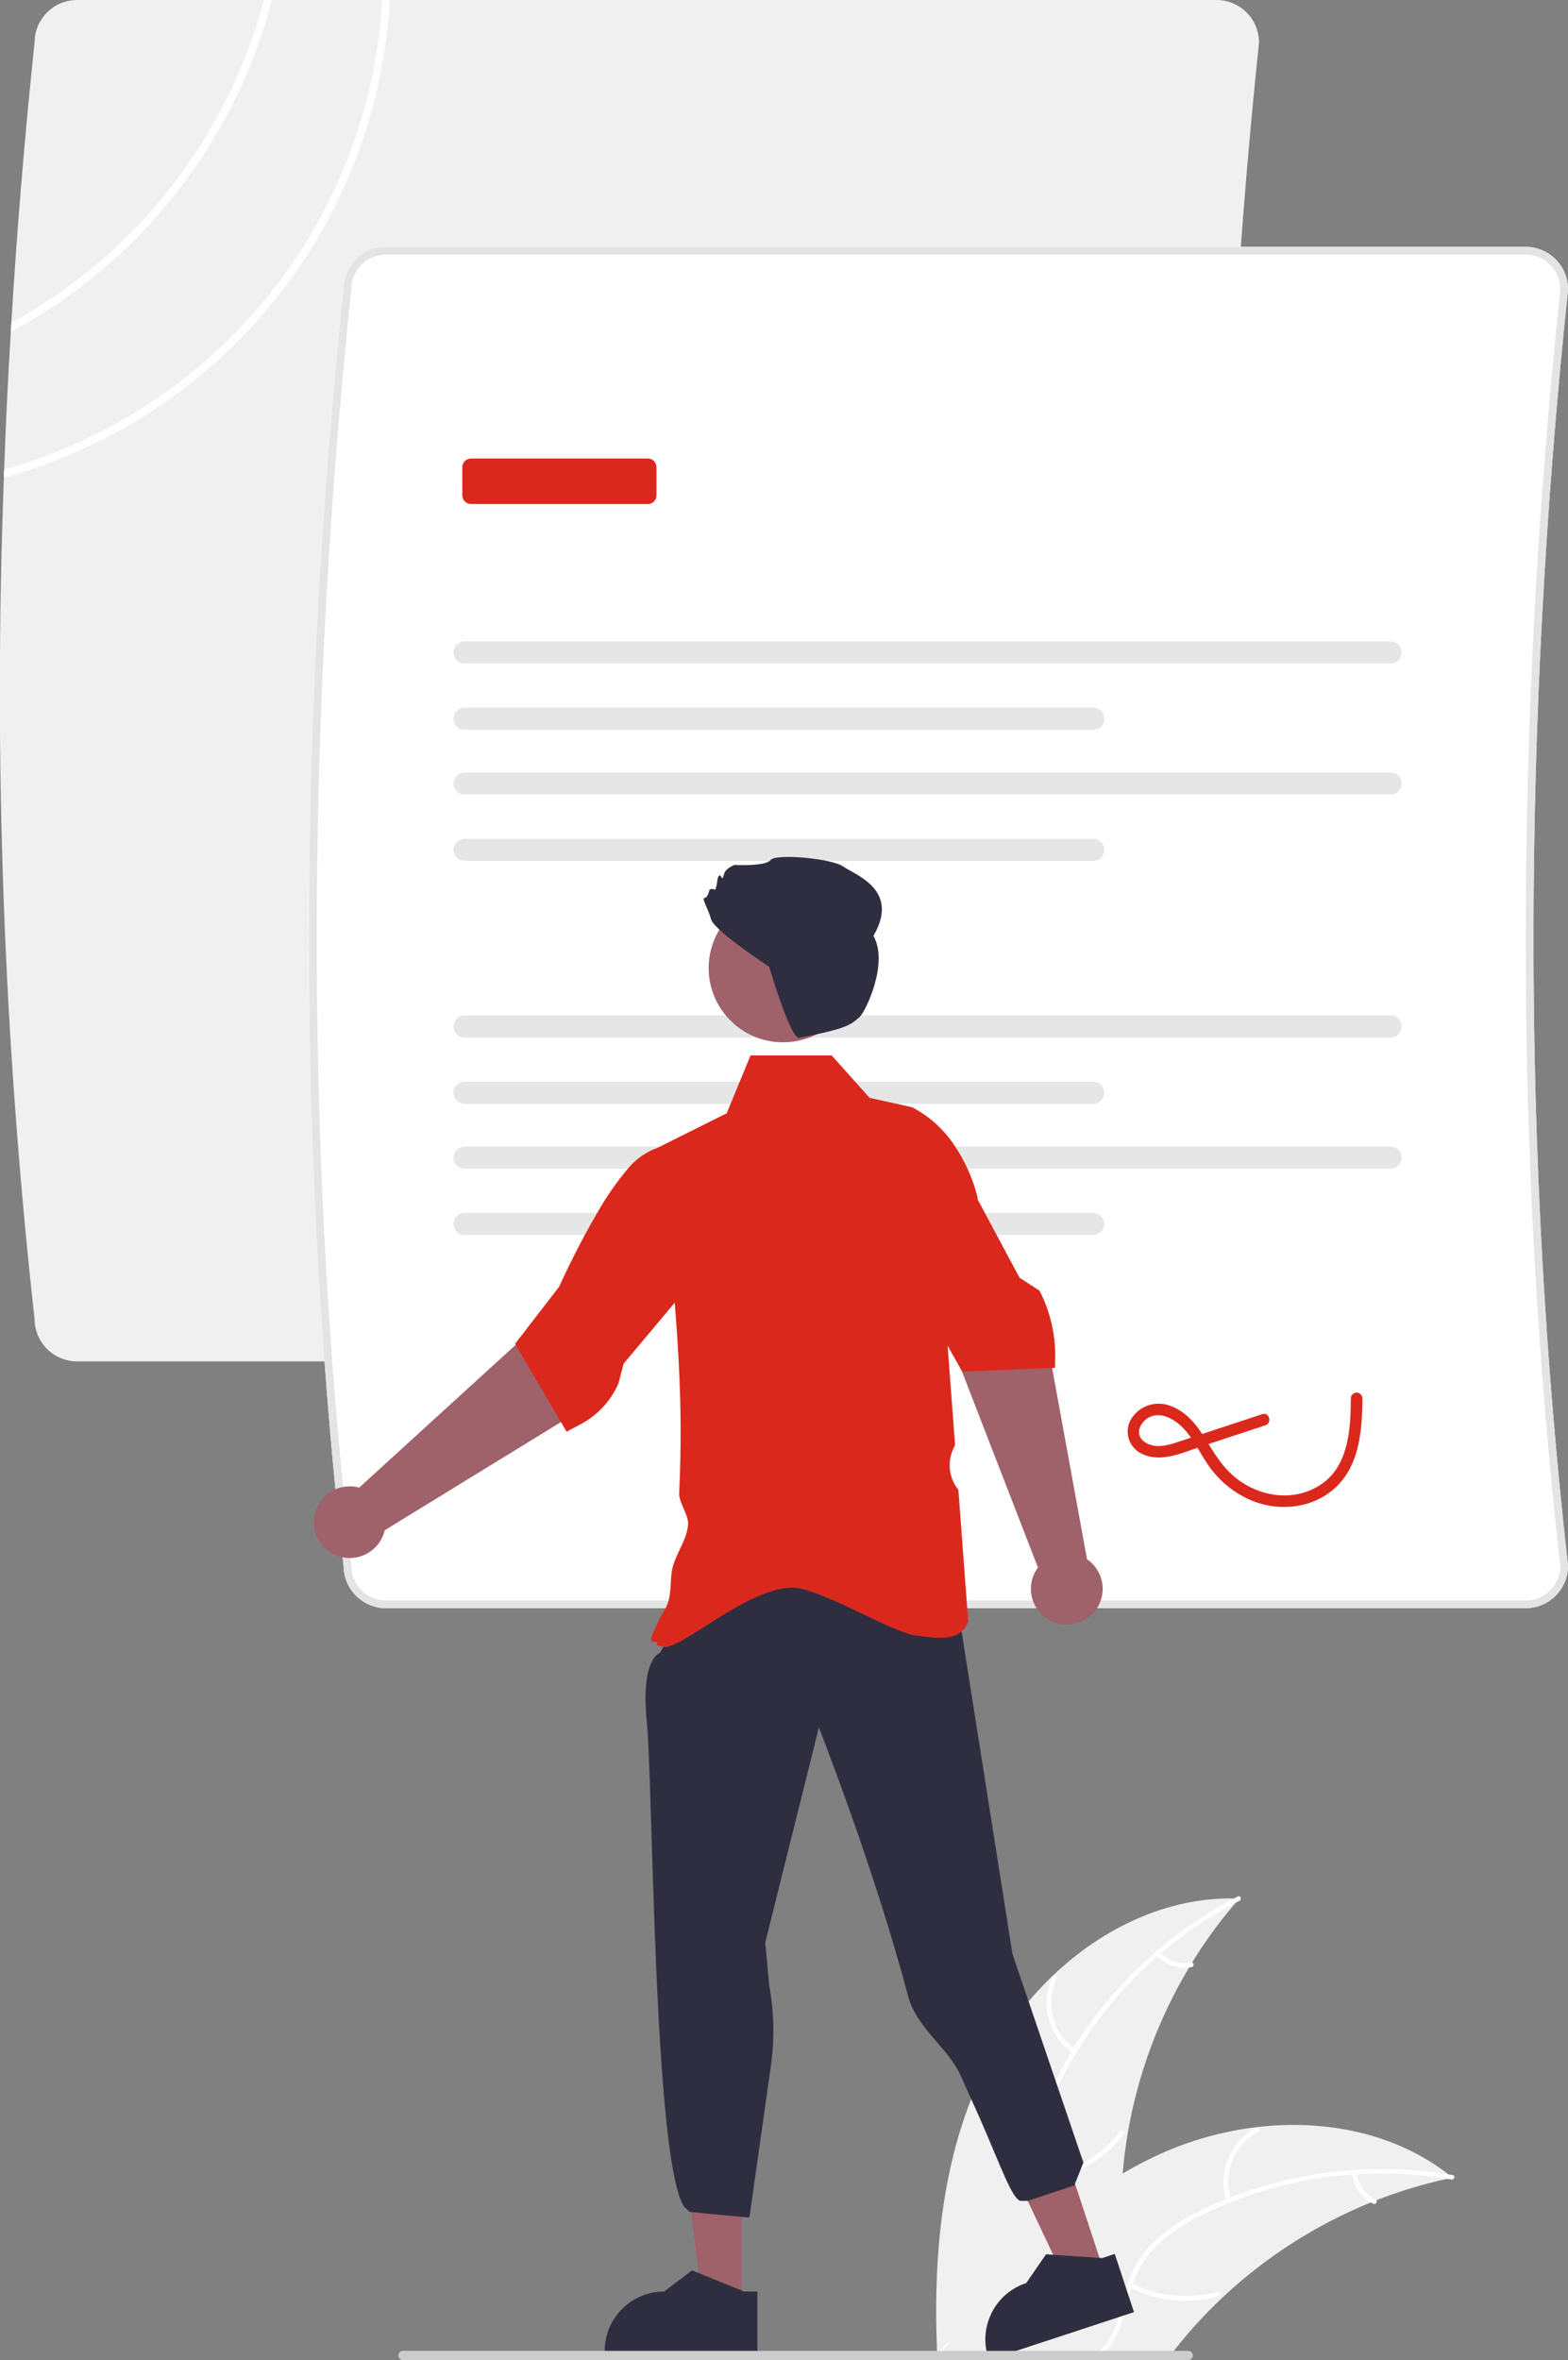 <svg width="222" height="334" viewBox="0 0 222 334" fill="none" xmlns="http://www.w3.org/2000/svg">
<rect x="0" y="0" width="222" height="334" fill="#808080" stroke="none"/>
<g clip-path="url(#clip0_710_35069)">
<path d="M175.467 268.676C175.297 268.867 175.127 269.064 174.963 269.26C172.672 271.914 170.601 274.751 168.773 277.742C168.625 277.971 168.483 278.206 168.352 278.435C164.023 285.661 161.077 293.626 159.662 301.925C159.345 303.803 159.106 305.691 158.946 307.59C158.831 309.053 158.762 310.517 158.738 311.984C158.65 318.14 159.197 324.99 155.222 329.694C154.159 330.932 152.862 331.949 151.404 332.685C150.307 333.252 149.147 333.69 147.948 333.99H135.551C134.927 333.897 134.304 333.799 133.681 333.7C133.664 333.7 133.648 333.695 133.631 333.695L133.506 333.738L132.756 333.99L132.723 334V333.99C132.724 333.968 132.723 333.946 132.718 333.924C132.719 333.884 132.717 333.844 132.713 333.804V333.799C132.707 333.689 132.702 333.586 132.702 333.477L132.685 333.187C132.685 333.187 132.68 333.182 132.685 333.182C132.68 333.018 132.669 332.854 132.663 332.685C132.089 318.44 133.489 303.721 140.226 291.179C142.537 286.881 145.512 282.975 149.042 279.603C149.062 279.581 149.084 279.561 149.108 279.543C156.113 272.873 165.169 268.513 174.728 268.66C174.974 268.66 175.22 268.665 175.467 268.676Z" fill="#F0F0F0"/>
<path d="M175.494 268.982C164.667 274.527 155.867 283.336 150.342 294.157C149.111 296.465 148.252 298.953 147.798 301.528C147.436 304.051 147.758 306.624 148.73 308.981C149.592 311.197 150.731 313.363 151.038 315.749C151.178 316.973 151.056 318.212 150.682 319.386C150.307 320.56 149.688 321.641 148.866 322.559C146.876 324.9 144.162 326.388 141.458 327.751C138.455 329.264 135.311 330.789 133.226 333.524C132.974 333.856 132.473 333.445 132.725 333.114C136.353 328.354 142.742 327.316 147.093 323.446C149.123 321.64 150.62 319.212 150.451 316.416C150.303 313.971 149.131 311.736 148.239 309.5C147.257 307.215 146.85 304.725 147.055 302.246C147.377 299.656 148.138 297.14 149.306 294.805C151.85 289.506 155.214 284.639 159.274 280.383C163.881 275.5 169.29 271.439 175.268 268.376C175.639 268.187 175.861 268.794 175.494 268.982H175.494Z" fill="white"/>
<path d="M151.917 290.568C150.224 289.397 149.003 287.663 148.472 285.676C147.942 283.689 148.137 281.578 149.021 279.721C149.202 279.346 149.794 279.608 149.614 279.984C148.787 281.712 148.606 283.678 149.103 285.527C149.601 287.376 150.745 288.987 152.328 290.068C152.672 290.304 152.259 290.803 151.917 290.568V290.568Z" fill="white"/>
<path d="M148.145 307.916C152.296 307.204 156.026 304.957 158.59 301.622C158.844 301.291 159.344 301.702 159.091 302.032C156.416 305.497 152.53 307.828 148.209 308.56C147.797 308.629 147.736 307.985 148.145 307.916V307.916Z" fill="white"/>
<path d="M164.221 276.288C164.781 276.877 165.48 277.318 166.253 277.572C167.027 277.826 167.852 277.883 168.653 277.74C169.064 277.666 169.125 278.31 168.717 278.384C167.831 278.538 166.92 278.473 166.064 278.195C165.209 277.916 164.435 277.433 163.81 276.788C163.746 276.732 163.705 276.653 163.697 276.569C163.689 276.484 163.713 276.4 163.765 276.332C163.819 276.267 163.898 276.225 163.983 276.216C164.069 276.208 164.154 276.234 164.221 276.288V276.288Z" fill="white"/>
<path d="M205.658 308.169C205.407 308.224 205.155 308.279 204.898 308.339H204.893C201.465 309.082 198.104 310.1 194.841 311.384C194.59 311.482 194.338 311.58 194.087 311.684H194.081C186.303 314.845 179.176 319.411 173.06 325.154C173.038 325.176 173.016 325.192 172.994 325.214C172.981 325.23 172.966 325.245 172.95 325.258L172.923 325.285C170.496 327.58 168.245 330.054 166.191 332.686C166.191 332.691 166.185 332.697 166.18 332.702C165.852 333.128 165.518 333.554 165.19 333.99H132.755L132.723 334.001V333.99H132.586C132.586 333.985 132.591 333.979 132.597 333.974C132.597 333.968 132.602 333.968 132.602 333.963C132.641 333.908 132.679 333.854 132.712 333.805V333.799C132.72 333.783 132.731 333.768 132.745 333.755C132.777 333.701 132.816 333.657 132.843 333.608C133.062 333.302 133.275 332.991 133.494 332.686C133.849 332.178 134.21 331.671 134.577 331.168C134.577 331.168 134.577 331.167 134.577 331.166C134.577 331.166 134.578 331.165 134.578 331.165C134.579 331.164 134.579 331.164 134.58 331.163C134.581 331.163 134.581 331.163 134.582 331.163V331.158C134.587 331.152 134.587 331.147 134.593 331.141L134.604 331.13C139.116 324.897 144.19 318.981 150.004 314.026C150.179 313.873 150.354 313.72 150.54 313.578C153.172 311.355 155.983 309.353 158.945 307.591C160.564 306.636 162.232 305.759 163.949 304.96C168.378 302.923 173.1 301.594 177.943 301.02H177.954C177.965 301.02 177.976 301.014 177.992 301.014C178.009 301.014 178.02 301.009 178.03 301.009C187.661 299.895 197.532 301.855 205.084 307.716C205.281 307.869 205.467 308.017 205.658 308.169Z" fill="#F0F0F0"/>
<path d="M132.586 333.991H132.723V334.002L132.755 333.991H141.434C138.848 333.549 136.266 333.205 133.68 333.701C133.62 333.712 133.565 333.723 133.505 333.74C133.242 333.789 132.98 333.854 132.717 333.925C132.701 333.931 132.679 333.936 132.662 333.942C132.639 333.948 132.616 333.959 132.597 333.974C132.583 333.976 132.57 333.982 132.559 333.991H132.586Z" fill="white"/>
<path d="M205.502 308.437C205.3 308.404 205.103 308.366 204.901 308.339H204.895C200.676 307.652 196.393 307.436 192.126 307.695C191.913 307.706 191.694 307.722 191.475 307.733C185.552 308.145 179.728 309.469 174.211 311.657C174.205 311.657 174.205 311.657 174.205 311.663C174.145 311.684 174.085 311.706 174.03 311.728C172.745 312.246 171.476 312.814 170.235 313.425C167.859 314.529 165.673 315.999 163.755 317.781C162.219 319.293 161.056 321.141 160.358 323.178C160.287 323.386 160.216 323.588 160.151 323.795C160.101 323.959 160.052 324.128 160.003 324.292C159.358 326.579 158.959 328.991 157.766 331.081C157.434 331.664 157.03 332.203 156.563 332.686C156.081 333.187 155.537 333.625 154.945 333.99H153.566C154.321 333.665 155.02 333.225 155.639 332.686C156.121 332.271 156.542 331.792 156.891 331.261C158.248 329.22 158.663 326.731 159.298 324.412C159.401 324.035 159.511 323.67 159.631 323.304C160.263 321.303 161.32 319.461 162.732 317.906C164.551 316.032 166.675 314.48 169.015 313.316C170.492 312.541 172.009 311.839 173.565 311.21C173.768 311.122 173.97 311.046 174.172 310.969C184.002 307.152 194.676 306.028 205.087 307.717C205.289 307.744 205.486 307.782 205.688 307.815C206.098 307.886 205.912 308.508 205.502 308.437Z" fill="white"/>
<path d="M173.656 311.502C173.01 309.549 173.082 307.431 173.857 305.526C174.632 303.621 176.061 302.053 177.887 301.101C178.258 300.91 178.573 301.476 178.202 301.667C176.499 302.55 175.169 304.01 174.451 305.786C173.732 307.562 173.674 309.535 174.285 311.35C174.418 311.744 173.787 311.895 173.656 311.502H173.656Z" fill="white"/>
<path d="M160.177 323.087C163.921 325.012 168.255 325.458 172.314 324.337C172.716 324.225 172.868 324.854 172.467 324.965C168.241 326.125 163.732 325.651 159.84 323.639C159.469 323.447 159.809 322.896 160.177 323.087Z" fill="white"/>
<path d="M192.094 307.493C192.186 308.3 192.477 309.073 192.942 309.74C193.407 310.407 194.03 310.949 194.757 311.316C195.13 311.504 194.79 312.054 194.419 311.868C193.619 311.459 192.931 310.86 192.416 310.124C191.9 309.387 191.574 308.536 191.464 307.645C191.447 307.562 191.462 307.475 191.506 307.403C191.55 307.33 191.621 307.277 191.703 307.255C191.786 307.235 191.874 307.249 191.947 307.294C192.021 307.338 192.073 307.41 192.094 307.493V307.493Z" fill="white"/>
<path d="M173.396 90.757C173.544 72.687 174.28 54.441 175.605 36.021C175.627 35.656 175.655 35.295 175.682 34.93C176.382 25.34 177.239 15.717 178.252 6.058V6.004C178.251 4.412 177.617 2.885 176.489 1.759C175.361 0.634 173.832 0.001 172.237 0H10.911C9.322 0.003 7.797 0.633 6.671 1.752C5.544 2.872 4.906 4.39 4.896 5.976C3.496 19.277 2.398 32.512 1.604 45.682C1.571 46.113 1.549 46.538 1.527 46.97C1.133 53.481 0.82 59.976 0.586 66.454C0.57 66.836 0.554 67.218 0.548 67.6C-0.945 107.349 0.508 147.154 4.896 186.689C4.907 188.275 5.546 189.792 6.672 190.91C7.799 192.028 9.322 192.657 10.911 192.66H172.237C173.832 192.659 175.361 192.026 176.489 190.9C177.617 189.775 178.251 188.248 178.252 186.656V186.596C177.459 179.572 176.763 172.502 176.163 165.387C176.076 164.345 175.99 163.302 175.906 162.26C175.491 157.135 175.128 151.99 174.818 146.825C174.752 145.783 174.692 144.74 174.638 143.698C174.052 133.361 173.67 122.944 173.489 112.447C173.467 111.404 173.451 110.367 173.434 109.319C173.369 104.195 173.349 99.05 173.374 93.885C173.374 92.842 173.38 91.8 173.396 90.757Z" fill="#F0F0F0"/>
<path d="M222.002 40.933C222.001 39.341 221.367 37.815 220.239 36.689C219.111 35.563 217.581 34.931 215.986 34.93H54.661C53.071 34.933 51.547 35.563 50.42 36.682C49.293 37.801 48.655 39.319 48.645 40.906C43.198 92.739 42.296 143.654 45.944 192.66C46.386 198.723 46.904 204.756 47.497 210.758C47.814 213.972 48.151 217.178 48.508 220.374C48.552 220.789 48.596 221.204 48.645 221.619C48.657 223.204 49.295 224.721 50.422 225.839C51.548 226.958 53.072 227.587 54.661 227.589H215.986C217.581 227.589 219.111 226.956 220.239 225.83C221.367 224.704 222.001 223.178 222.002 221.586V221.526C215.478 163.799 215.478 103.059 222.002 40.988V40.933Z" fill="white"/>
<path d="M222.002 40.933C222.001 39.341 221.367 37.815 220.239 36.689C219.111 35.563 217.581 34.931 215.986 34.93H54.661C53.071 34.933 51.547 35.563 50.42 36.682C49.293 37.801 48.655 39.319 48.645 40.906C43.198 92.739 42.296 143.654 45.944 192.66C46.386 198.723 46.904 204.756 47.497 210.758C47.814 213.972 48.151 217.178 48.508 220.374C48.552 220.789 48.596 221.204 48.645 221.619C48.657 223.204 49.295 224.721 50.422 225.839C51.548 226.958 53.072 227.587 54.661 227.589H215.986C217.581 227.589 219.111 226.956 220.239 225.83C221.367 224.704 222.001 223.178 222.002 221.586V221.526C215.478 163.799 215.478 103.059 222.002 40.988V40.933ZM220.908 221.619C220.898 222.915 220.375 224.156 219.454 225.07C218.532 225.983 217.285 226.497 215.986 226.498H54.661C53.356 226.496 52.105 225.978 51.182 225.057C50.26 224.136 49.741 222.888 49.739 221.586V221.526C49.7 221.177 49.662 220.822 49.624 220.472C49.247 217.132 48.895 213.783 48.569 210.425C47.994 204.536 47.486 198.614 47.043 192.66C43.395 143.681 44.292 92.799 49.739 40.988V40.933C49.741 39.631 50.26 38.383 51.182 37.462C52.105 36.541 53.356 36.023 54.661 36.021H215.986C217.287 36.022 218.534 36.536 219.456 37.451C220.378 38.366 220.9 39.608 220.908 40.906C214.384 103.026 214.384 163.832 220.908 221.619Z" fill="#E4E4E4"/>
<path d="M65.778 90.758C65.363 90.759 64.966 90.924 64.672 91.218C64.379 91.511 64.215 91.908 64.215 92.322C64.215 92.736 64.379 93.134 64.672 93.427C64.966 93.72 65.363 93.885 65.778 93.887H196.879C197.294 93.885 197.692 93.72 197.985 93.427C198.278 93.134 198.442 92.736 198.442 92.322C198.442 91.908 198.278 91.511 197.985 91.218C197.692 90.924 197.294 90.759 196.879 90.758H65.778Z" fill="#E6E6E6"/>
<path d="M65.779 100.145C65.364 100.145 64.966 100.31 64.673 100.604C64.38 100.897 64.215 101.295 64.215 101.709C64.215 102.123 64.38 102.521 64.673 102.814C64.966 103.107 65.364 103.273 65.779 103.273H154.779C155.194 103.273 155.592 103.107 155.886 102.814C156.179 102.521 156.344 102.123 156.344 101.709C156.344 101.295 156.179 100.897 155.886 100.604C155.592 100.31 155.194 100.145 154.779 100.145H65.779Z" fill="#E6E6E6"/>
<path d="M65.779 109.32C65.364 109.321 64.966 109.486 64.673 109.78C64.38 110.073 64.215 110.47 64.215 110.885C64.215 111.299 64.38 111.697 64.673 111.99C64.966 112.283 65.364 112.448 65.779 112.449H196.88C197.296 112.448 197.694 112.283 197.987 111.99C198.28 111.697 198.445 111.299 198.445 110.885C198.445 110.47 198.28 110.073 197.987 109.78C197.694 109.486 197.296 109.321 196.88 109.32H65.779Z" fill="#E6E6E6"/>
<path d="M65.778 118.707C65.363 118.708 64.966 118.873 64.672 119.167C64.379 119.46 64.215 119.857 64.215 120.271C64.215 120.686 64.379 121.083 64.672 121.376C64.966 121.669 65.363 121.835 65.778 121.836H154.778C155.193 121.835 155.59 121.669 155.883 121.376C156.177 121.083 156.341 120.686 156.341 120.271C156.341 119.857 156.177 119.46 155.883 119.167C155.59 118.873 155.193 118.708 154.778 118.707H65.778Z" fill="#E6E6E6"/>
<path d="M65.778 143.699C65.363 143.7 64.966 143.866 64.672 144.159C64.379 144.452 64.215 144.849 64.215 145.264C64.215 145.678 64.379 146.075 64.672 146.368C64.966 146.662 65.363 146.827 65.778 146.828H196.879C197.294 146.827 197.692 146.662 197.985 146.368C198.278 146.075 198.442 145.678 198.442 145.264C198.442 144.849 198.278 144.452 197.985 144.159C197.692 143.866 197.294 143.7 196.879 143.699H65.778Z" fill="#E6E6E6"/>
<path d="M65.779 153.086C65.364 153.087 64.966 153.252 64.673 153.545C64.38 153.838 64.215 154.236 64.215 154.65C64.215 155.065 64.38 155.462 64.673 155.755C64.966 156.049 65.364 156.214 65.779 156.215H154.779C155.194 156.214 155.592 156.049 155.886 155.755C156.179 155.462 156.344 155.065 156.344 154.65C156.344 154.236 156.179 153.838 155.886 153.545C155.592 153.252 155.194 153.087 154.779 153.086H65.779Z" fill="#E6E6E6"/>
<path d="M65.779 162.262C65.364 162.262 64.966 162.428 64.673 162.721C64.38 163.014 64.215 163.412 64.215 163.826C64.215 164.24 64.38 164.638 64.673 164.931C64.966 165.225 65.364 165.39 65.779 165.39H196.88C197.296 165.39 197.694 165.225 197.987 164.931C198.28 164.638 198.445 164.24 198.445 163.826C198.445 163.412 198.28 163.014 197.987 162.721C197.694 162.428 197.296 162.262 196.88 162.262H65.779Z" fill="#E6E6E6"/>
<path d="M65.778 171.648C65.363 171.65 64.966 171.815 64.672 172.108C64.379 172.401 64.215 172.799 64.215 173.213C64.215 173.627 64.379 174.024 64.672 174.318C64.966 174.611 65.363 174.776 65.778 174.777H154.778C155.193 174.776 155.59 174.611 155.883 174.318C156.177 174.024 156.341 173.627 156.341 173.213C156.341 172.799 156.177 172.401 155.883 172.108C155.59 171.815 155.193 171.65 154.778 171.648H65.778Z" fill="#E6E6E6"/>
<path d="M91.72 71.332H66.68C66.356 71.332 66.045 71.203 65.816 70.974C65.586 70.746 65.457 70.435 65.457 70.112V66.108C65.457 65.784 65.586 65.474 65.816 65.245C66.045 65.016 66.356 64.887 66.68 64.887H91.72C92.044 64.887 92.356 65.016 92.585 65.245C92.814 65.474 92.943 65.784 92.944 66.108V70.112C92.943 70.435 92.814 70.746 92.585 70.974C92.356 71.203 92.044 71.332 91.72 71.332Z" fill="#DA291C"/>
<path d="M178.709 200.126L171.039 202.656C169.761 203.077 168.483 203.499 167.204 203.92C166.02 204.31 164.739 204.772 163.472 204.605C162.596 204.489 161.598 203.986 161.325 203.087C161.066 202.236 161.614 201.345 162.277 200.842C164.107 199.452 166.422 200.867 167.718 202.306C169.305 204.066 170.202 206.338 171.69 208.181C173.015 209.833 174.694 211.168 176.604 212.086C180.399 213.875 185.029 213.685 188.415 211.078C192.458 207.966 192.87 202.571 192.892 197.865C192.885 197.653 192.795 197.452 192.642 197.304C192.489 197.157 192.284 197.074 192.072 197.074C191.859 197.074 191.654 197.157 191.501 197.304C191.348 197.452 191.259 197.653 191.251 197.865C191.232 202.13 190.989 207.359 187.092 210.028C183.359 212.585 178.453 211.907 175.016 209.183C173.101 207.665 171.923 205.685 170.666 203.635C169.438 201.635 167.914 199.695 165.604 198.917C164.614 198.557 163.529 198.551 162.534 198.897C161.539 199.244 160.694 199.923 160.143 200.82C159.891 201.243 159.733 201.714 159.678 202.203C159.623 202.692 159.673 203.187 159.825 203.656C159.977 204.124 160.227 204.554 160.558 204.918C160.89 205.283 161.295 205.572 161.748 205.768C164.426 207.041 167.49 205.549 170.069 204.698L179.145 201.705C180.143 201.376 179.716 199.794 178.709 200.126L178.709 200.126Z" fill="#DA291C"/>
<path d="M155.98 320.468L150.601 322.236L141.207 302.376L149.145 299.766L155.98 320.468Z" fill="#9F616A"/>
<path d="M159.817 324.979L159.45 323.871L158.488 320.951L157.831 318.965L156.038 319.554L155.666 319.527L150.739 319.194L150.082 319.15L149.109 319.085L148.103 319.014L145.292 323.091H145.286C144.236 323.432 143.263 323.979 142.426 324.698C141.589 325.418 140.903 326.296 140.408 327.283C140.348 327.403 140.293 327.523 140.239 327.643C140.103 327.936 139.988 328.239 139.894 328.549C139.469 329.886 139.39 331.31 139.665 332.686C139.735 333.027 139.825 333.364 139.932 333.695L139.949 333.75L140.015 333.952L140.408 333.821L143.864 332.686L155.972 328.707L158.373 327.916L159.111 327.67H159.117L160.549 327.201L159.817 324.979Z" fill="#2F2E41"/>
<path d="M105.001 325.138L99.338 325.137L96.644 303.34L105.002 303.34L105.001 325.138Z" fill="#9F616A"/>
<path d="M95.939 229.584L93.428 233.918C93.428 233.918 90.67 234.67 91.572 243.643C92.208 249.979 92.415 278.349 94.017 296.779C94.684 304.45 95.593 310.399 96.875 312.321L97.665 313.027L105.904 313.813L106.112 313.74L109.138 292.413C109.681 288.585 109.6 284.694 108.897 280.891V280.891L108.35 274.888L115.937 244.49C115.937 244.49 123.662 263.972 128.584 282.529C129.769 286.996 134.269 289.837 135.975 293.67C136.547 294.954 137.109 296.198 137.657 297.392C141.266 305.255 143.074 310.979 144.443 311.455H145.537L152.099 309.272L153.39 306.033L143.349 276.525L135.831 228.882C121.504 221.194 108.065 220.339 95.939 229.584Z" fill="#2F2E41"/>
<path d="M136.98 165.389C136.485 164.302 135.904 163.256 135.241 162.262C133.726 159.905 131.62 157.984 129.132 156.689L126.978 156.214L123.117 155.363L121.083 153.087L117.747 149.359H106.262L104.726 153.087L103.435 156.214L102.883 157.546L93.05 162.453C93.045 162.453 93.045 162.453 93.039 162.458C93.171 163.44 93.3 164.417 93.427 165.389C93.706 167.501 93.969 169.588 94.215 171.649C94.341 172.697 94.461 173.739 94.576 174.776C94.942 178.029 95.258 181.226 95.522 184.366C95.757 187.171 95.945 189.936 96.085 192.661C96.427 198.851 96.453 205.053 96.162 211.245C96.085 212.702 97.534 214.362 97.42 215.786C97.228 218.111 95.429 220.174 95.112 222.395C94.915 223.76 95.002 225.212 94.658 226.5C94.562 226.877 94.419 227.24 94.231 227.58C94.231 227.586 94.226 227.586 94.226 227.591C90.288 234.61 93.378 231.259 93.012 232.836L93.187 232.88C93.269 232.902 93.52 232.967 93.925 233.06C96.238 233.611 105.776 224.677 112.18 224.677C116.024 224.677 126.201 230.986 129.608 231.444C132.304 231.805 134.71 232.132 136.143 230.871C136.559 230.504 136.877 230.039 137.067 229.518L137.084 229.469L137.078 229.42L136.942 227.591L136.86 226.5L135.689 210.836C135.036 210.027 134.623 209.052 134.497 208.02C134.371 206.989 134.538 205.943 134.978 205.001L135.219 204.494L134.333 192.661L134.169 190.451L134.109 189.703V189.698L133.682 183.984L134.71 180.862V180.856L136.712 174.776L137.74 171.649L138.385 169.684L138.429 169.553C138.085 168.121 137.599 166.726 136.98 165.389V165.389Z" fill="#DA291C"/>
<path d="M146.954 221.826L135.929 193.39L130.809 183.007L140.655 177.578L148.585 191.522L153.901 220.657C154.738 221.227 155.384 222.034 155.758 222.973C156.132 223.913 156.216 224.943 155.999 225.931C155.782 226.918 155.274 227.819 154.54 228.516C153.806 229.213 152.88 229.676 151.881 229.844C150.882 230.012 149.856 229.878 148.933 229.46C148.011 229.041 147.235 228.357 146.706 227.495C146.176 226.633 145.916 225.633 145.961 224.623C146.005 223.613 146.351 222.639 146.954 221.826H146.954Z" fill="#9F616A"/>
<path d="M147.177 182.65L144.355 180.827L141.112 174.774L139.439 171.647L138.383 169.682L137.935 168.841L132.866 165.387L129.442 163.051L126.653 165.387L125.324 166.5L126.626 171.647L127.413 174.774L129.13 181.558L134.167 190.449L135.419 192.659L136.136 193.931L136.141 193.942L136.24 194.111L148.965 193.582L149.364 193.565L149.386 192.659L149.397 192.332C149.403 192.168 149.403 192.004 149.403 191.841C149.401 188.644 148.638 185.494 147.177 182.65V182.65Z" fill="#DA291C"/>
<path d="M50.859 210.518L73.412 189.95L81.251 181.422L89.891 188.61L79.747 201.043L54.471 216.555C54.242 217.54 53.724 218.434 52.982 219.123C52.24 219.812 51.308 220.263 50.307 220.419C49.306 220.576 48.282 220.43 47.364 220C46.447 219.571 45.679 218.878 45.16 218.01C44.641 217.141 44.393 216.138 44.449 215.129C44.505 214.119 44.863 213.149 45.476 212.344C46.088 211.539 46.928 210.935 47.887 210.609C48.847 210.284 49.882 210.252 50.859 210.518H50.859Z" fill="#9F616A"/>
<path d="M97.42 174.776L97.376 171.649L97.294 165.388L97.261 162.96L97.168 162.894C96.659 162.561 96.082 162.345 95.479 162.261C94.948 162.173 94.407 162.173 93.876 162.261C93.597 162.304 93.321 162.368 93.05 162.452C93.045 162.452 93.045 162.452 93.04 162.458C91.418 163.038 89.987 164.05 88.9 165.383L88.894 165.388C87.254 167.335 85.801 169.431 84.552 171.649C83.934 172.696 83.344 173.755 82.791 174.776C80.702 178.656 79.198 182.018 79.171 182.078L72.926 190.172L73.013 190.32L74.386 192.661L79.417 201.246L80.216 202.611L82.255 201.524C84.633 200.258 86.508 198.222 87.571 195.75L88.298 192.978L88.566 192.661L95.522 184.365L97.513 181.986L97.42 174.776Z" fill="#DA291C"/>
<path d="M121.255 138.679C122.186 132.951 118.289 127.554 112.549 126.625C106.81 125.695 101.403 129.585 100.471 135.313C99.54 141.04 103.438 146.437 109.177 147.367C114.916 148.296 120.323 144.406 121.255 138.679Z" fill="#9F616A"/>
<path d="M100.684 130.108C100.216 128.473 99.281 127.072 99.749 127.072C100.217 127.072 100.45 125.905 100.45 125.905C100.45 125.905 100.918 125.671 101.152 125.905C101.386 126.138 101.62 124.271 101.62 124.271C101.62 124.271 101.854 123.57 102.088 124.037C102.322 124.504 102.322 124.271 102.556 123.57C102.79 122.87 103.96 122.403 103.96 122.403C103.96 122.403 108.405 122.636 109.106 121.702C109.808 120.768 117.763 121.469 119.4 122.636C121.038 123.804 127.49 125.891 123.662 132.44C125.849 136.26 122.583 143.075 121.74 143.883C120.405 145.161 119.482 145.622 113.168 146.876C111.932 147.122 108.896 136.806 108.896 136.806C108.896 136.806 101.152 131.742 100.684 130.108Z" fill="#2F2E41"/>
<path d="M105.344 324.284L105.005 324.147L98.913 321.67L97.978 321.293L94.03 324.284H94.024C91.793 324.286 89.655 325.172 88.078 326.747C86.501 328.322 85.614 330.457 85.613 332.683V332.956H107.231V324.284H105.344Z" fill="#2F2E41"/>
<path d="M168.885 333.333C168.885 333.419 168.868 333.504 168.836 333.583C168.803 333.662 168.755 333.734 168.695 333.795C168.635 333.856 168.563 333.904 168.484 333.937C168.404 333.97 168.32 333.988 168.234 333.988H57.056C56.883 333.988 56.716 333.919 56.594 333.797C56.471 333.675 56.402 333.509 56.402 333.336C56.402 333.163 56.471 332.997 56.594 332.875C56.716 332.752 56.883 332.684 57.056 332.684H168.234C168.406 332.684 168.572 332.753 168.693 332.874C168.815 332.996 168.884 333.161 168.885 333.333V333.333Z" fill="#CCCCCC"/>
<path d="M54.102 0C53.241 15.264 47.619 29.877 38.023 41.793C28.427 53.709 15.336 62.332 0.585 66.454C0.569 66.836 0.552 67.218 0.547 67.6C15.604 63.466 28.979 54.717 38.785 42.587C48.59 30.458 54.331 15.561 55.195 0H54.102Z" fill="white"/>
<path d="M37.353 0C34.811 9.637 30.331 18.656 24.185 26.51C18.04 34.363 10.356 40.886 1.604 45.682C1.571 46.113 1.549 46.538 1.527 46.97C10.598 42.105 18.564 35.422 24.923 27.339C31.283 19.256 35.9 9.948 38.485 0H37.353Z" fill="white"/>
</g>
<defs>
<clipPath id="clip0_710_35069">
<rect width="222" height="334" fill="white"/>
</clipPath>
</defs>
</svg>
